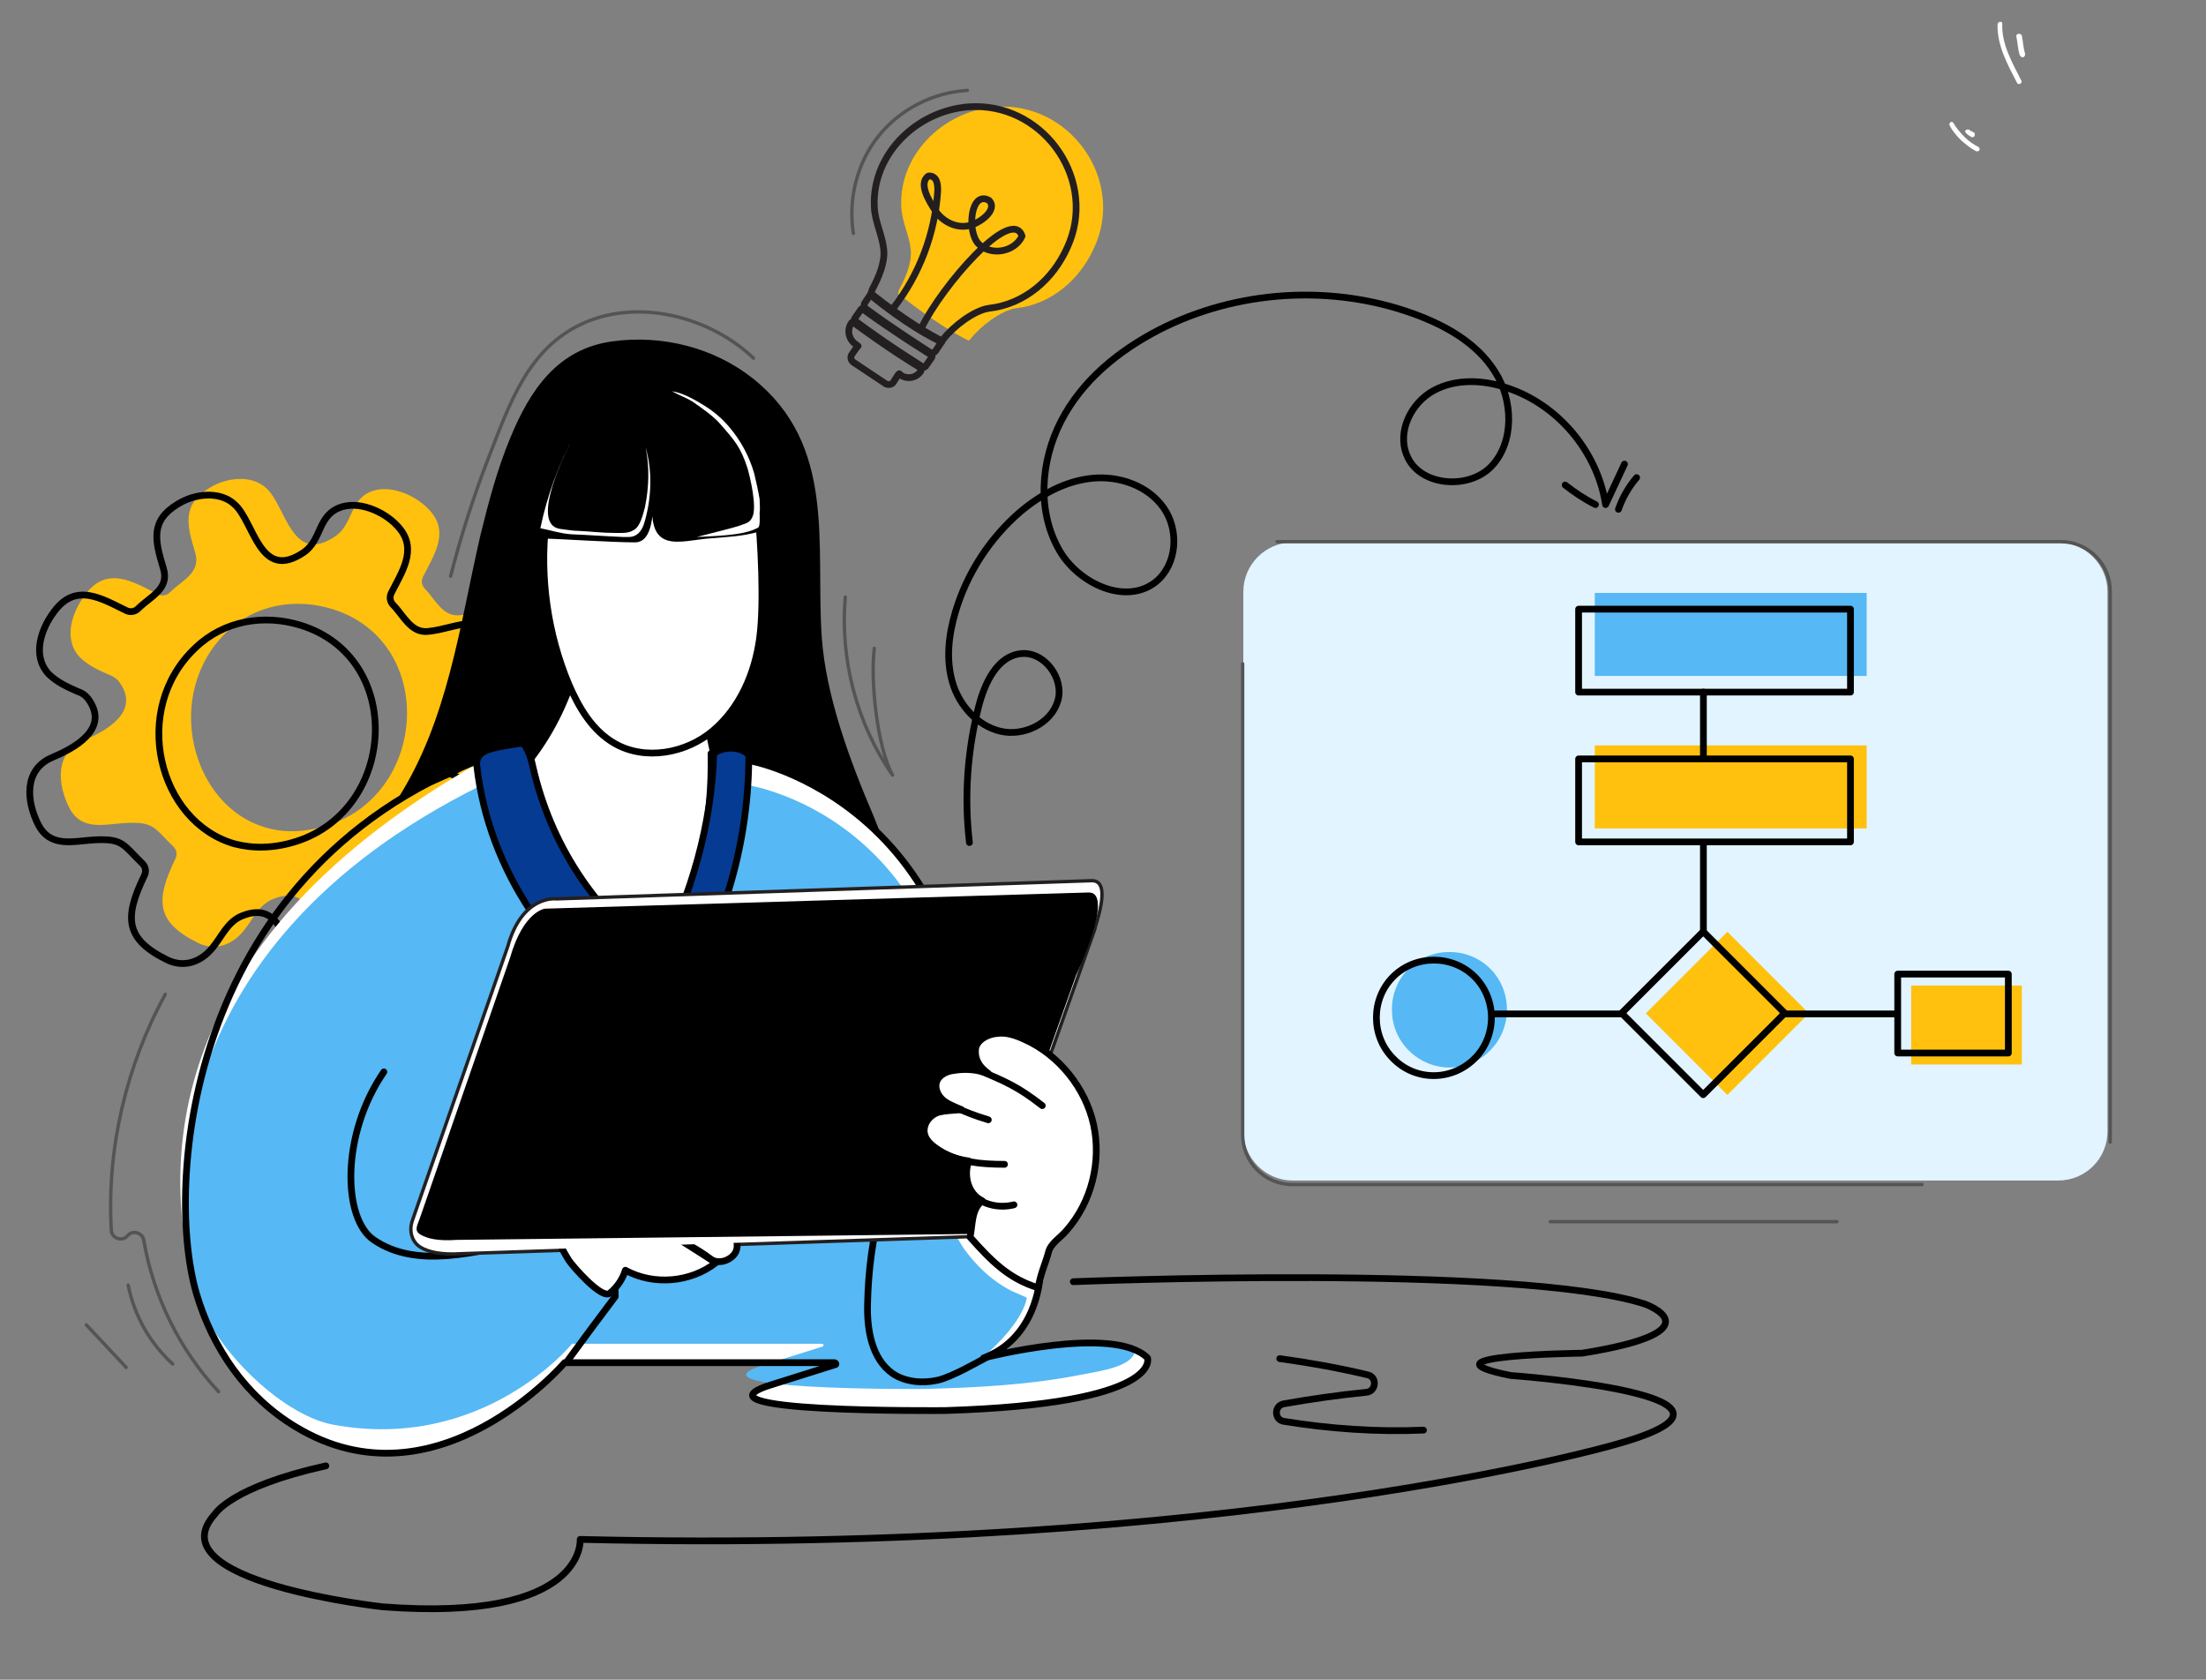 <?xml version="1.0" encoding="utf-8"?>
<!-- Generator: Adobe Illustrator 26.5.0, SVG Export Plug-In . SVG Version: 6.00 Build 0)  -->
<svg version="1.1" id="Layer_1" xmlns="http://www.w3.org/2000/svg" xmlns:xlink="http://www.w3.org/1999/xlink" x="0px" y="0px"
	 width="327px" height="249px" viewBox="0 0 327 249" style="enable-background:new 0 0 327 249;" xml:space="preserve">
<rect x="0" y="0" width="327" height="249" fill="#808080" stroke="none"/>
<style type="text/css">
	.st0{fill:#FFC10D;}
	.st1{fill:none;stroke:#000000;stroke-miterlimit:10;}
	.st2{fill:#FFFFFF;stroke:#000000;stroke-linecap:round;stroke-linejoin:round;stroke-miterlimit:10;}
	.st3{fill:#FFFFFF;}
	.st4{fill:#56B8F4;}
	.st5{fill:none;stroke:#000000;stroke-linecap:round;stroke-linejoin:round;stroke-miterlimit:10;}
	.st6{fill:#053B93;stroke:#000000;stroke-miterlimit:10;}
	.st7{fill:none;stroke:#231F20;stroke-miterlimit:10;}
	.st8{fill:none;stroke:#231F20;stroke-linecap:round;stroke-linejoin:round;stroke-miterlimit:10;}
	.st9{fill:none;stroke:#545454;stroke-width:0.5;stroke-linecap:round;stroke-linejoin:round;stroke-miterlimit:10;}
	.st10{fill:#E1F4FF;}
</style>
<g>
	<g>
		<path class="st0" d="M75.1,114.6c-1.1-0.9-2.3-1.7-3.6-2.3c-0.6-0.3-0.9-1-0.8-1.6c0.9-5.5,0.3-5.3,5.5-7.5
			c3.7-1.5,4.2-6.3,2.6-9.6c-2.7-5.7-6-2.9-10.6-2.4c-2.6,0.3-3.7-2.4-5.2-3.9c-0.5-0.5-0.6-1.2-0.3-1.8c1.5-3,3.9-6.4,1.2-9.6
			c-1.8-2.2-5.5-4-8.4-3.2c-3.8,1.1-3,4.9-5.8,6.8c-6.5,4.4-7.3-4.5-10.2-7.1c-2.2-2.1-6-1.6-8.4-0.1c-4.2,2.5-3.4,5.5-2.2,9.5
			c1,3.1-1.9,4.2-3.7,6c-0.5,0.5-1.2,0.6-1.8,0.3c-3.7-1.9-7.6-4.3-10.8,0.1c-1.9,2.5-3.3,6.5-0.8,9.2c1.2,1.2,2.7,1.9,4.3,2.6
			c0.6,0.2,1.1,0.5,1.5,1c3.5,4.6-2.2,7.5-5.3,8.8c-4.2,1.8-3.8,6.5-2,10c1.8,3.4,5.1,2.4,8.3,2.2c4.3-0.2,4.2,0.7,7.1,3.5
			c0.5,0.5,0.6,1.2,0.3,1.8c-3,6.2-2.9,9.4,3.4,12.5c2.5,1.2,5,0.3,6.7-1.8c1.4-1.7,2.2-3.8,4.3-4.7c8.3-3.4,5.5,11.1,13.8,8.3
			c2.6-0.9,5.6-1.4,6.5-4.5c0.5-1.8,0.1-3.8-0.7-5.5c-0.3-0.7-0.7-1.3-0.6-2c0.2-2.4,3.7-4.8,5.9-4.6c3.9,0.4,6.7,3.8,10.2,0.5
			C80.1,121.4,78.5,117.5,75.1,114.6z M39.5,122.7c-11.2-3.1-15.5-19.9-5.8-29.1c4.2-4,10.1-5,15.6-3.3c15.4,4.8,14.2,27.2-0.6,32
			C45.3,123.4,42.2,123.5,39.5,122.7z"/>
	</g>
</g>
<g>
	<g>
		<path class="st1" d="M70.4,117c-1.1-0.9-2.3-1.7-3.6-2.3c-0.6-0.3-0.9-1-0.8-1.6c0.9-5.5,0.3-5.3,5.5-7.5c3.7-1.5,4.2-6.3,2.6-9.6
			c-2.7-5.7-6-2.9-10.6-2.4c-2.6,0.3-3.7-2.4-5.2-3.9c-0.5-0.5-0.6-1.2-0.3-1.8c1.5-3,3.9-6.4,1.2-9.6c-1.8-2.2-5.5-4-8.4-3.2
			c-3.8,1.1-3,4.9-5.8,6.8c-6.5,4.4-7.3-4.5-10.2-7.1c-2.2-2.1-6-1.6-8.4-0.1c-4.2,2.5-3.4,5.5-2.2,9.5c1,3.1-1.9,4.2-3.7,6
			c-0.5,0.5-1.2,0.6-1.8,0.3C15,88.7,11.2,86.3,8,90.7c-1.9,2.5-3.3,6.5-0.8,9.2c1.2,1.2,2.7,1.9,4.3,2.6c0.6,0.2,1.1,0.5,1.5,1
			c3.5,4.6-2.2,7.5-5.3,8.8c-4.2,1.8-3.8,6.5-2,10c1.8,3.4,5.1,2.4,8.3,2.2c4.3-0.2,4.2,0.7,7.1,3.5c0.5,0.5,0.6,1.2,0.3,1.8
			c-3,6.2-2.9,9.4,3.4,12.5c2.5,1.2,5,0.3,6.7-1.8c1.4-1.7,2.2-3.8,4.3-4.7c8.3-3.4,5.5,11.1,13.8,8.3c2.6-0.9,5.6-1.4,6.5-4.5
			c0.5-1.8,0.1-3.8-0.7-5.5c-0.3-0.7-0.7-1.3-0.6-2c0.2-2.4,3.7-4.8,5.9-4.6c3.9,0.4,6.7,3.8,10.2,0.5
			C75.3,123.8,73.7,119.8,70.4,117z M34.8,125.1C23.5,121.9,19.2,105.2,29,96c4.2-4,10.1-5,15.6-3.3c15.4,4.8,14.2,27.2-0.6,32
			C40.6,125.8,37.5,125.8,34.8,125.1z"/>
	</g>
</g>
<path d="M71.2,79.4c1.2-4.9,2.5-9.8,4.4-14.4c3-7.3,7.1-13.3,15.2-14.4c7.3-1,15,0.9,20.8,5.5c12.4,9.9,9.3,24.4,10.2,38.2
	c0.6,8.9,4.2,18.5,7.7,26.7c0.3,0.8,0.7,1.7,1,2.5c-0.5-1.3-4.3-3.2-5.5-4c-2.1-1.4-4.2-2.7-6.4-3.8c-4.1-2-9.4-3.3-14.1-2.7
	c0.7-1.1,0.3-2.5,0.7-3.7c0.2-0.6,0.5-1,0.8-1.5c3.7-5.5,6-10.8,6.5-17.5c0.2-2.6,0.1-5.2-0.1-7.7c-0.2-1.9-1.1-4.7-0.8-6.5
	c-0.3,1.8-0.1,3.6,0.4,5.3c-4.3,1.6-9,2.2-13.5,1.7c-0.7-2.4-1.3-4.8-2-7.2c-1.6,1.7-0.8,4.8-2.4,6.5c-0.9,0.9-2.3,1.1-3.6,1.1
	c-2.2,0.1-4.5-0.2-6.7-0.7c-0.2-1.9-0.4-3.9-0.5-5.9c-0.9,4.7-1.3,9.7-0.1,14.4c0.7,2.5,1.6,5.1,1.7,7.7c0.1,5-3,9.4-6,13.5
	c-1.3-1.8-4-2.5-6-1.5c-2,1-2.4,1.7-3.3,2.4c-1.5,1.3-3.4,2-5.2,2.8c-1.2,0.6-4.9,1.4-5.5,2.3C66.4,106.8,68.1,92.9,71.2,79.4z"/>
<path class="st2" d="M78.8,112.3c3.1-4.1,5.4-8.9,6.7-13.9c5.5,2.8,11.7,3.7,17.8,2.6c1.8,7.3,3.6,14.6,4,22.1
	c0.4,7.5-0.7,15.2-4.1,21.9c-1.2,2.3-2.9,4.5-5.3,5.1c-2.8,0.7-5.6-1-7.9-2.7c-5.5-4.1-10.5-9-13.3-15.2
	C73.7,126,74.7,117.7,78.8,112.3z"/>
<path class="st3" d="M123.7,202h-40c0,0-19,22.2-39.9,9.5c-7.3-4.4-12.3-11.6-14.7-19.8c-5-17.3-7.1-53.2,47-81.4c0,0,2.8,0,3.1,3.1
	c0,0,2.2,18.4,17.8,28.9c0,0,8.8-10.2,8.4-30.7c0,0,3.6-3.4,6.3,1.2c0,0,39.3,7.8,31.8,63.4l2,1.5l-2.7,3.9c0,0,4.3,7.3,11.3,8
	c0,0-0.5,8.7-8.3,11.6c0,0,19.3-5,24.3,0c0,0,2.4,6.8-30,7.8c0,0-40.2,0.4-25.2-4l8.9-2.8C124,202.3,123.9,202,123.7,202z"/>
<path class="st4" d="M121.9,199.2H84.8c0,0-13.1,16.1-35.4,12c-8-1.5-18.1-11.9-20.3-19.4c-4.7-16.1-4.5-55.9,49.5-78.7l1.4,4.1
	c0,0,2.6,17,17.1,26.8c0,0,8.1-9.4,7.8-28.5c0,0,3.4-3.4,6,0.9c0,0,35.6,5.3,31.7,55.6l-0.6,4.9c0,0-2.5,3.6-2.5,3.6
	c-0.3,0.4,1.5,1.8,1.8,2.1c0.7,0.9,1.1,1.9,1.8,2.8c1.2,1.6,2.6,3.1,4.2,4.3c0.8,0.6,1.7,1.2,2.7,1.7c0.2,0.1,2.2,0.9,2.2,1
	c0,0-0.3,4-8.2,10.2c1.1-1.3,4.7-2,6.4-2.5c2.3-0.6,4.7-1,7-1.2c2.4-0.1,4.8,0,7.1,0.3c1.2,0.2,4.7,0.3,3.3,2
	c-1.4,1.7-5.7,2.2-7.6,2.6c-7.6,1.5-15.4,1.9-23.1,2.1c0,0-37.3,0.3-23.4-3.7l8.3-2.6C122.1,199.4,122.1,199.2,121.9,199.2z"/>
<path class="st5" d="M56.9,158.9c-6.4,9.3-6.1,21.8-1.5,24.9c13,8.9,35.8-11.1,35.8,8.4c-2.4,3.2-4.8,6.4-7.2,9.7"/>
<path class="st5" d="M130.6,179c-1.3,4.6-1.9,9.5-2,14.3c-0.1,3.8,0.6,8.1,3.7,10.3c1.9,1.3,4.5,1.5,6.7,1s6.1-2.8,8.2-3.9"/>
<path class="st5" d="M123.7,202h-40c0,0-19,22.2-39.9,9.5c-7.3-4.4-12.3-11.6-14.7-19.8c-5-17.3-0.7-65.9,47-80.8
	c0,0,1.4-0.1,2.8,3.1c0,0,2.5,17.8,18.1,28.4c0,0,8.8-10.2,8.4-30.7c0,0,3.6-3.4,6.3,1.2c0,0,39.3,7.8,31.8,63.4l2,1.5l-2.7,3.9
	c0,0,4.3,7.3,11.3,8c0,0-0.5,8.7-8.3,11.6c0,0,19.3-5,24.3,0c0,0,2.4,6.8-30,7.8c0,0-40.2,0.4-25.2-4l8.9-2.8
	C124,202.3,123.9,202,123.7,202z"/>
<path class="st6" d="M70.7,113.7c1.8,15.3,11.2,29.2,24.5,37c0.3,1.5,0.5,2.8,1.5,4c0.9,1.2,2.6,1.9,3.9,1.3c1.4-0.6,2-2.2,1.9-3.7
	c-0.1-1.5-0.9-2.8-1.7-4.1c6.6-11.2,10.2-23.3,10.2-36.3c-1.3-1.3-3.7-1.3-5.2-0.2c-0.3,10.4-3.3,21.1-8.2,30.3
	c-9.5-6.9-16-16.9-18.6-28.3c-0.2-1-0.6-2.3-1.2-3.2c-0.1-0.2-0.4-0.3-0.7-0.3c-0.7,0.1-2,0.3-3,0.5C72.7,111,70.3,111.4,70.7,113.7
	z"/>
<path class="st7" d="M161.9,130.8l-79.4,2.7c0,0-4.9-0.7-7,6.9l-14.2,40.8c-0.4,1.3,0,2.8,1.2,3.5c1,0.6,2.8,1.1,5.8,0.9l77.7-2.6
	l16-45.2C161.9,137.7,164.6,130.8,161.9,130.8z"/>
<path class="st2" d="M96.7,171c2.2-0.9,4.7-0.8,7.1-0.7c3.6,0.2,7.5,0.5,10,3.1c1.5,1.6,2.1,4.4,0.4,5.7c-0.9,0.7-2.2,0.8-3.4,0.4
	c-1.1-0.4-2.1-1.1-3-1.8c0.7,0.4,2.3,1.4,3,1.8c1.6,1.1,1.6,2.6,0.7,3.2c-1,0.7-3.4-0.8-4.6-1.2c-1.2-0.4-2.6-0.6-3.8-0.4
	c1.6,0,3.3,0,4.7,0.9s2,3,0.9,4.1c-0.8,0.9-2.4,1.3-3.4,0.5c-2-1.5-4.1-2.5-6.5-4.1c2.4,1.6,4.9,3.1,7.3,4.7
	c-3.7,2.9-9.2,3.4-13.4,1.1c-0.4,1.3-1.2,2.5-2.3,3.4c-1.2,1-5.6-4.1-6.1-4.9c-0.5-0.8-1.7-2.7-1.3-3.6c0.3-0.6,2.3-1.5,2.9-2
	C89.7,178,91.9,172.8,96.7,171z"/>
<path class="st3" d="M161.9,130.8l-79.4,2.7c0,0-4.9-0.7-7,6.9l-14.2,40.8c-0.4,1.3,0,2.8,1.2,3.5c1,0.6,2.8,1.1,5.8,0.9l77.7-2.6
	l16-45.2C161.9,137.7,164.6,130.8,161.9,130.8z"/>
<path d="M161.4,132.3l-80.6,2.4c0,0-3.2,0.3-5.2,7.3l-13.3,38.4c-0.4,1.2-1,2,0,2.6c1,0.6,2.6,1,5.4,0.8l78.2-0.9l13.6-38.3
	C159.5,144.6,165.3,132.3,161.4,132.3z"/>
<g>
	<path class="st2" d="M153.9,190.9c-4.3-1.3-6.9-3.9-10.1-7.5c0.4-2.1,0.2-4.1,1.8-5.4c-2.1-1-2.8-3.7-2-5.9c-1.8-0.2-3.5-0.9-5-2
		c-0.8-0.6-1.5-1.3-1.6-2.3c-0.1-1.2,0.7-2.3,1.8-2.8c1.1-0.5,4.5-0.4,3.5-0.6c-0.9-0.4-2-0.8-2.7-1.5c-0.7-0.7-1.1-1.8-0.7-2.7
		c0.4-0.9,1.5-1.4,2.4-1.5c1.7-0.3,3.6-0.2,5.2,0.5c0.4,0-2.1-1-1.9-3.6c0.1-1.4,1.8-2.3,3.2-2.4c1.4-0.2,2.8,0.3,4.1,0.9
		c5.1,2.3,9,7.2,10.2,12.6c1.2,5.5-0.3,11.5-4,15.7c-0.9,1.1-2.4,1.9-2.7,3.3C155,187.2,154.2,188.9,153.9,190.9z"/>
	<path class="st2" d="M145,158.6c4.2,1.8,5.9,2.5,9.5,5.3"/>
	<path class="st2" d="M141.1,164c2.5,1,3.1,1.3,5.4,2"/>
	<path class="st5" d="M139.2,170.6c2.9,1.7,6.3,2,9.7,2"/>
	<path class="st5" d="M144.6,177.5c1.6,1.2,3.7,1.6,5.7,1.1"/>
</g>
<path class="st5" d="M159.1,190c0,0,66.1-2.7,84.7,3.3c0,0,11.3,4-9.3,7.3c0,0-25.3,0.3-10.6,3.3c0,0,41.9,3,15.3,10.3
	c0,0-56.2,16.3-153.2,14c0,0,1,12.3-29.2,10c0,0-34.2-3.7-24.9-13.8c0,0,2.4-4,16.4-7.1"/>
<g>
	<g>
		<path class="st3" d="M289,18.6c0.4,0.8,1,1.5,1.7,2.2c0.7,0.6,1.4,1.2,2.2,1.6c0.2,0.1,0.4,0,0.5-0.1c0.1-0.2,0-0.4-0.1-0.5
			c-0.8-0.4-1.5-0.9-2.1-1.5c-0.6-0.6-1.2-1.3-1.6-2C289.4,17.8,288.8,18.2,289,18.6L289,18.6z"/>
	</g>
</g>
<g>
	<g>
		<path class="st3" d="M291.5,19.8c0.2,0.2,0.4,0.3,0.7,0.5c0.1,0,0.2,0.1,0.3,0c0.1,0,0.2-0.1,0.2-0.2c0-0.1,0.1-0.2,0-0.3
			c0-0.1-0.1-0.2-0.2-0.2c-0.1-0.1-0.3-0.2-0.4-0.2c0,0,0.1,0,0.1,0.1c-0.1-0.1-0.1-0.1-0.2-0.2c-0.1-0.1-0.2-0.1-0.3-0.1
			c-0.1,0-0.2,0-0.3,0.1c-0.1,0.1-0.1,0.2-0.1,0.3C291.4,19.6,291.4,19.7,291.5,19.8L291.5,19.8z"/>
	</g>
</g>
<g>
	<g>
		<path class="st3" d="M296.1,3.6c-0.1,3.1,1.5,6,2.9,8.7c0.2,0.4,0.9,0,0.6-0.4c-1.3-2.6-2.9-5.3-2.8-8.3
			C296.9,3.1,296.2,3.1,296.1,3.6L296.1,3.6z"/>
	</g>
</g>
<g>
	<g>
		<path class="st3" d="M298.9,5.5c0.2,0.9,0.2,1.8,0.5,2.7c0.1,0.2,0.3,0.3,0.5,0.3c0.2-0.1,0.3-0.3,0.3-0.5
			c-0.3-0.9-0.3-1.8-0.5-2.7c0-0.2-0.3-0.3-0.5-0.3C298.9,5.1,298.8,5.3,298.9,5.5L298.9,5.5z"/>
	</g>
</g>
<g>
	<path class="st8" d="M126.2,47.9L126.2,47.9c-0.7,1-0.4,2.4,0.6,3.1l0.4,0.3l-0.1,0.1l-0.1,0.1l-0.7,1c-0.3,0.4-0.2,0.9,0.2,1.2
		l4.8,3.2c0.4,0.2,0.9,0.1,1.1-0.2l0.7-1.1l0.1-0.1l0.1-0.1l0.2,0.2c1,0.7,2.4,0.4,3-0.6l0,0c0.1-0.2,0.1-0.4-0.1-0.5
		c-1.5-0.9-5-3.1-9.9-6.7C126.6,47.7,126.3,47.7,126.2,47.9z"/>
	<path class="st8" d="M127.6,45.9l-0.9,1.3c-0.1,0.1-0.1,0.3,0.1,0.4c5,3.7,8.6,5.9,10,6.8c0.1,0.1,0.3,0,0.4-0.1l0.9-1.3
		c0.1-0.1,0.1-0.3-0.1-0.4c-1.4-0.9-5-3.1-10-6.7C127.9,45.7,127.7,45.7,127.6,45.9z"/>
	<path class="st0" d="M162.2,36.7c4.5-9.7-3.1-21-13.7-20.9c-8,0.1-15.3,6.7-14.9,14.9c0.1,2.2,1.2,4.2,1.4,6.3
		c0.2,2-0.8,4.2-1.7,5.9c-0.1,0.2-0.1,0.3-0.1,0.4l0,0c0,0.1-0.1,0.1-0.1,0.2c5.1,4.1,9.2,6.4,10.5,7c0,0,0-0.1,0.1-0.1
		c0.1,0,0.1-0.1,0.2-0.2c1.4-1.8,4.5-4.2,6.7-4.5C155.9,45.1,160.1,41.4,162.2,36.7z"/>
	<path class="st8" d="M129,43.7C129,43.7,129,43.8,129,43.7L129,43.7l-0.8,1.2c-0.2,0.3-0.1,0.7,0.2,0.9c4.5,3.3,7.9,5.4,9.4,6.4
		c0.3,0.2,0.7,0.1,0.9-0.2l0.8-1.2l0,0c0,0,0-0.1,0.1-0.1C138.2,50.1,134.1,47.9,129,43.7z"/>
	<path class="st8" d="M158.2,36.7c4.5-9.7-3.1-21-13.7-20.9c-8,0.1-15.3,6.7-14.9,14.9c0.1,2.2,1.2,4.2,1.4,6.3
		c0.2,2-0.8,4.2-1.7,5.9c-0.1,0.2-0.1,0.3-0.1,0.4l0,0c0,0.1-0.1,0.1-0.1,0.2c5.1,4.1,9.2,6.4,10.5,7c0,0,0-0.1,0.1-0.1
		c0.1,0,0.1-0.1,0.2-0.2c1.4-1.8,4.5-4.2,6.7-4.5C151.9,45.1,156.1,41.4,158.2,36.7z"/>
</g>
<path class="st8" d="M132.4,45.7c3.9-5,6.2-11.1,6.6-17.4c0-0.5,0-1-0.2-1.5c-0.2-0.5-0.7-0.8-1.2-0.7c-1.5,1.1,0.1,3.7,1.1,5.2
	s2.9,2.5,4.7,2.2c1.8-0.3,4.6-2.4,3.2-3.8c-2.7-1.5-3.3,4.5-1.6,6.4c1.8,1.9,5.4,1.3,6.5-1.1c-1.5-4.6-11.9,7.4-14.9,13.6"/>
<path class="st5" d="M189.7,201.4c4.4,0.6,8.8,1.4,13,2.4c1.5,0.3,1.3,2.5-0.2,2.6c-4.1,0.4-8.2,1-12.2,1.7c-1.5,0.3-1.4,2.4,0,2.6
	c6.8,1.1,13.8,1.6,20.7,1.3"/>
<path class="st2" d="M80.9,77.6c-0.9,8.1,0.3,16.4,3.4,23.8c1.5,3.5,3.5,6.9,6.8,8.8c4.5,2.6,10.6,1.5,14.6-1.9
	c4-3.4,6.2-8.5,6.9-13.7s0.2-14.2-0.3-19.4c-3.7,0.3-7.9,0.9-11.5-0.2c-3.6-1.1-7.2,0.2-11,0C86.1,74.8,83.7,75,80.9,77.6z"/>
<path d="M113.9,78.4c-3.4,1.1-5,1.1-8.5,1.4c-4.7,0.3-9.9,2.8-8.5-7c-0.1,2.9,0,7.6-2.8,7.6c-3.2,0-11-0.5-14-0.6
	C78,74.9,79.3,67,83,63.2c3.7-3.7,7.4-4.7,12.6-4.8c4.2-0.1,8.1,0.4,11.3,3.5C110.3,65.3,114.4,73.9,113.9,78.4z"/>
<path class="st3" d="M106.8,62.9c2.1,2.4,3,3.4,4,6.5c0.3,1,1.5,5.8,0.7,7.3c-0.4,0.9-1.1,0.9-2.1,1.3c-0.9,0.3-5,1.3-6.1,1.6
	c4.6-0.2,7.3-0.4,9.1-1.4c0.3-0.2,0.2-1.8,0.2-2.1c0.1-0.7,0-1.4,0-2.1c-0.2-1.2-0.5-2.6-0.8-3.8c-0.7-2.5-2-4.9-3.7-6.9
	c-1.1-1.3-2.4-2.4-3.9-3.3c-1.3-0.8-3.1-1.8-4.6-2c1.5,0.8,2.2,1,3,1.5C103.9,60.4,105.8,61.7,106.8,62.9z"/>
<path class="st3" d="M85.2,64.4c-2.4,4.4-4.1,9.1-5.1,13.9c1.5,0.3,3,0.8,4.6,0.9c2.5,0.1,5.1,0.3,7.6,0.4c0.7,0,1.4,0.1,2-0.3
	c0.7-0.4,1.1-1.3,1.3-2.1c1-3.6,1.1-7.4,0.1-10.9c0.6,2.9,0.5,6-0.1,8.9c-0.3,1.1-0.7,2.9-1.7,3.4c-0.8,0.5-1.8,0.4-2.7,0.4
	c-2.1,0-3.3-0.2-5.4-0.3c-0.9,0-1.9-0.2-2.8-0.3C78.4,77.7,84,66.6,85.2,64.4z"/>
<path class="st5" d="M143.7,124.9c-0.8-6.8-0.3-13.7,1.4-20.3c0.9-3.4,2.7-7.3,6.2-7.7c3.5-0.4,6.5,3.7,5.5,7
	c-1,3.4-5.1,5.3-8.5,4.5c-3.4-0.8-6.1-3.8-7.1-7.2s-0.6-7,0.4-10.4c1.7-5.8,5.1-11,9.6-14.9c3.1-2.6,6.7-4.6,10.7-5
	c4-0.4,8.3,1.1,10.6,4.4c2.3,3.3,2,8.3-1.1,10.9c-4.4,3.6-11.4,0.4-14.3-4.5c-3.4-5.8-2.9-13.3,0.2-19.3s8.5-10.4,14.5-13.5
	c11.5-5.9,25.5-6.8,37.7-2.4c4.7,1.7,9.4,4.3,12.1,8.6c2.7,4.2,2.9,10.4-0.5,14s-10.8,3-12.6-1.7c-1.4-3.5,0.7-7.7,4-9.5
	c3.3-1.8,7.4-1.6,10.9-0.4C231,60,236.8,67,238,74.8l2.8-6"/>
<path class="st9" d="M66.8,85.4c1.5-5.9,3.4-11.8,5.6-17.5c3.1-7.9,5.8-16.3,14.1-20c8.3-3.7,18.8-0.9,25.2,5.2"/>
<path class="st9" d="M129.6,96.1c-0.6,4.7,0.4,14.6,2.7,18.8c-5.3-7.6-7.8-17.1-7-26.4"/>
<path class="st9" d="M24.5,147.4c-5.8,10.6-8.7,22.9-8,35c0.1,1.2,1.6,1.7,2.4,0.8c0.7-0.9,2.2-0.5,2.4,0.6
	c1.4,8.3,5.3,16.3,11.1,22.5"/>
<path class="st9" d="M19,190.5c0.9,4.5,3.2,8.6,6.6,11.7"/>
<path class="st9" d="M12.8,196.4c2,2.1,3.9,4.2,5.9,6.3"/>
<path class="st10" d="M305.1,175H191.6c-4,0-7.3-3.3-7.3-7.3v-80c0-4,3.3-7.3,7.3-7.3h113.5c4,0,7.3,3.3,7.3,7.3v80
	C312.4,171.8,309.1,175,305.1,175z"/>
<path class="st5" d="M232,71.9c1.4,1.1,2.9,2.1,4.5,2.9"/>
<path class="st5" d="M242.6,70.8c-1.2,1.4-2.1,3-2.7,4.7"/>
<path class="st9" d="M189.3,80.3h116.2c4,0,7.3,3.3,7.3,7.3v81.7"/>
<path class="st9" d="M184.2,98.4v69.8c0,4.1,3.3,7.4,7.4,7.4h93.3"/>
<line class="st9" x1="229.8" y1="181.1" x2="272.3" y2="181.1"/>
<rect x="236.4" y="87.9" class="st4" width="40.3" height="12.3"/>
<rect x="236.4" y="110.5" class="st0" width="40.3" height="12.3"/>
<rect x="234" y="90.3" class="st5" width="40.3" height="12.3"/>
<rect x="234" y="112.5" class="st5" width="40.3" height="12.3"/>
<rect x="247.5" y="141.7" transform="matrix(0.707 0.707 -0.707 0.707 181.255 -137.032)" class="st0" width="17.1" height="17.1"/>
<rect x="243.9" y="141.7" transform="matrix(0.707 0.707 -0.707 0.707 180.214 -134.519)" class="st5" width="17.1" height="17.1"/>
<path class="st4" d="M208.8,155.7L208.8,155.7c-3.3-3.3-3.3-8.8,0-12.1l0,0c3.3-3.3,8.8-3.3,12.1,0l0,0c3.3,3.3,3.3,8.8,0,12.1l0,0
	C217.6,159.1,212.2,159.1,208.8,155.7z"/>
<path class="st5" d="M206.5,156.9L206.5,156.9c-3.3-3.3-3.3-8.8,0-12.1l0,0c3.3-3.3,8.8-3.3,12.1,0l0,0c3.3,3.3,3.3,8.8,0,12.1l0,0
	C215.2,160.3,209.8,160.3,206.5,156.9z"/>
<line class="st5" x1="252.5" y1="102.6" x2="252.5" y2="112.5"/>
<line class="st5" x1="252.5" y1="124.9" x2="252.5" y2="138.2"/>
<line class="st5" x1="240.6" y1="150.3" x2="221.4" y2="150.3"/>
<line class="st5" x1="280.9" y1="150.3" x2="264.3" y2="150.3"/>
<rect x="283.3" y="146.1" class="st0" width="16.4" height="11.7"/>
<rect x="281.3" y="144.4" class="st5" width="16.4" height="11.7"/>
<path class="st9" d="M143.4,13.4c-5.1,0.3-10,2.8-13.2,6.8s-4.5,9.4-3.7,14.4"/>
</svg>
